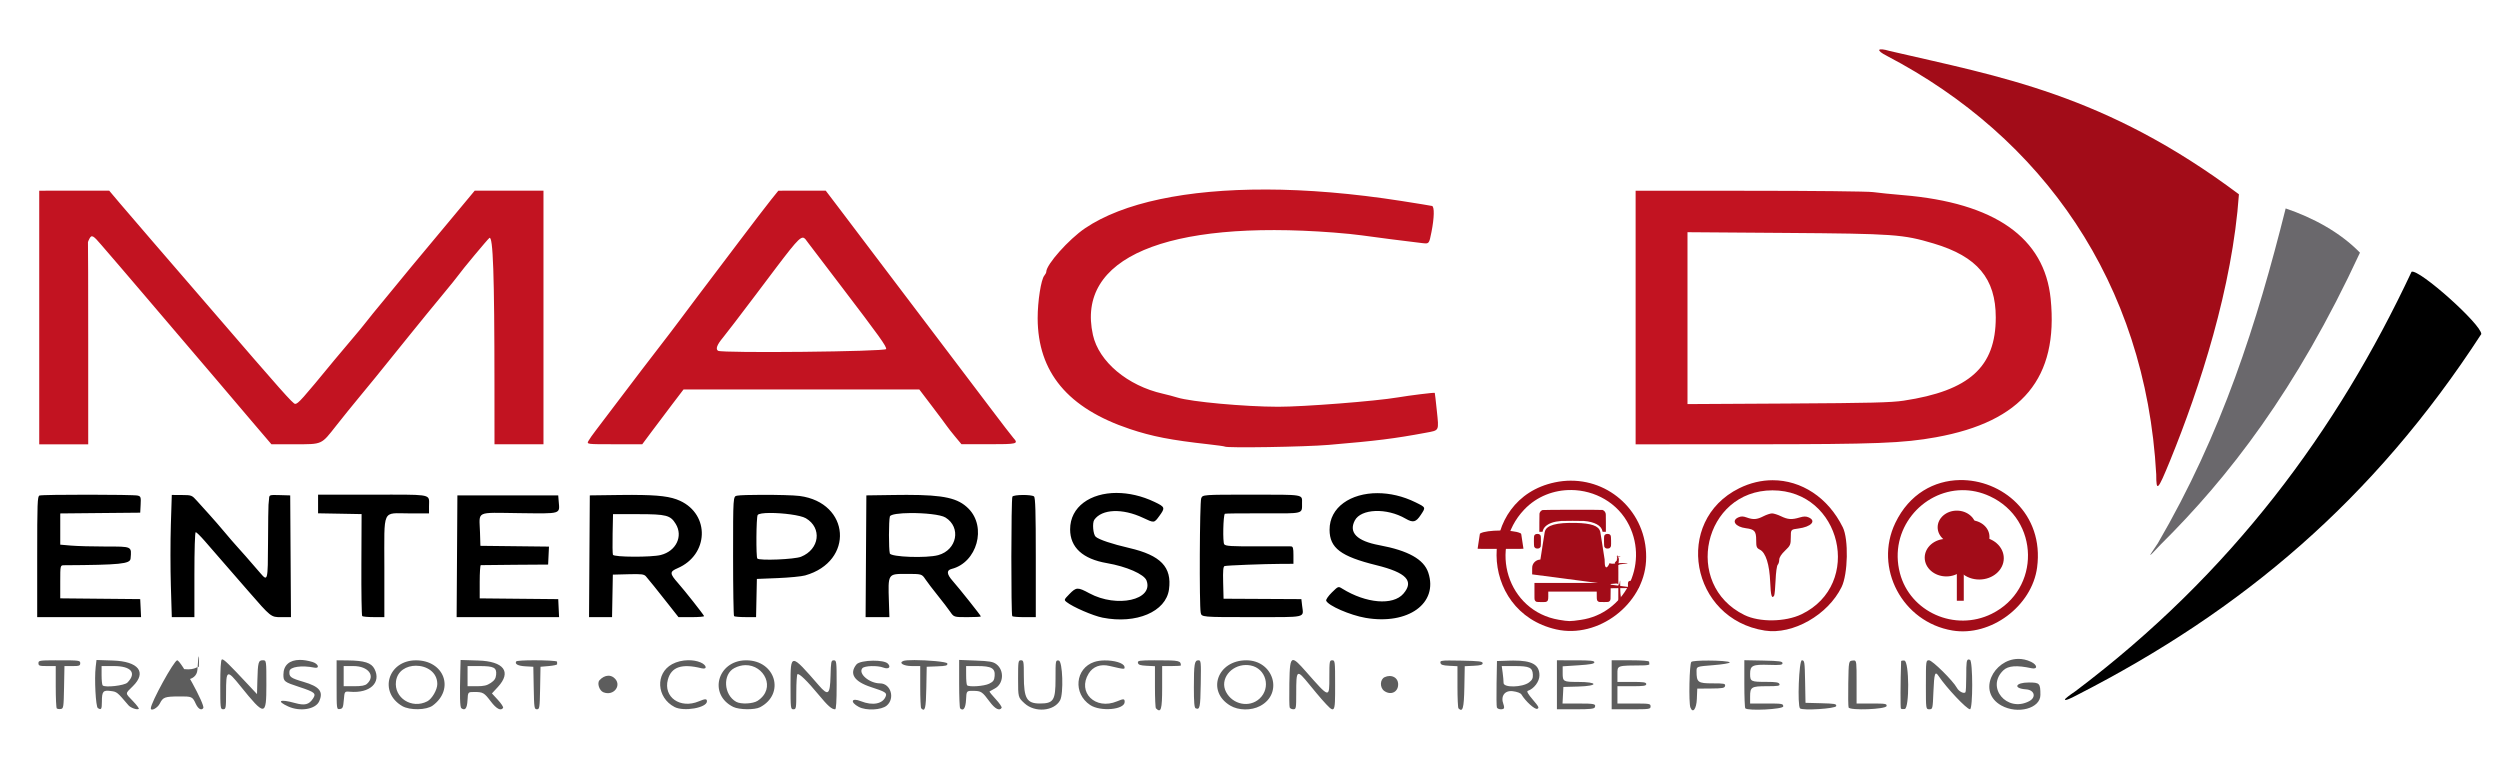 <?xml version="1.0" encoding="UTF-8"?>
<svg width="16cm" height="5cm" version="1.1" viewBox="0 0 160 50" xml:space="preserve" xmlns="http://www.w3.org/2000/svg"><title>MAC D Enterprises Logo (c)</title><g transform="matrix(.957 0 0 .957 -21.29 -48.41)"><path d="m106.9 63.26c-5.293-.013-9.552.871-12.09 2.591-1.092.741-2.593 2.426-2.593 2.912 0 .055-.058.169-.13.253-.219.255-.448 1.721-.446 2.85.009 3.61 2.016 6.021 6.167 7.41 1.486.497 2.755.744 5.248 1.02.583.064 1.078.134 1.1.155.112.106 5.369.021 6.947-.113 3.238-.275 4.381-.418 6.507-.814.905-.169.868-.093.727-1.46-.067-.653-.13-1.196-.139-1.205-.033-.033-1.673.169-2.473.304-1.474.251-6.313.628-8 .625-2.253-.004-5.827-.332-6.741-.617-.238-.074-.672-.189-.963-.255-2.367-.533-4.286-2.143-4.683-3.928-1.147-5.153 4.86-7.71 16.1-6.852.689.053 1.534.137 1.878.189.614.091 3.18.42 4.059.52.445.051.445.051.602-.741.19-.956.205-1.7.037-1.745-.066-.018-.988-.168-2.047-.334-3.241-.507-6.297-.76-9.07-.766zm-82.03.079v16.96h3.276v-6.744c0-3.709-.007-6.755-.017-6.769-.009-.013.037-.122.101-.243.146-.274.251-.218.796.425.231.273.791.923 1.244 1.445.453.522 1.19 1.385 1.638 1.917.448.532 1.486 1.751 2.307 2.707s1.948 2.277 2.503 2.934c.555.657 1.61 1.9 2.345 2.761l1.336 1.565 1.557-.001c1.872-.002 1.757.05 2.782-1.253.439-.557 1.104-1.382 1.479-1.831.672-.805 1.183-1.435 3.481-4.286.641-.795 1.592-1.96 2.115-2.588.522-.629 1.014-1.239 1.094-1.356.21-.309 1.954-2.402 2.068-2.483.245-.172.336 2.456.339 9.775l.002 4.022h3.276v-16.96h-4.598l-1.771 2.129c-.974 1.171-2.086 2.504-2.47 2.963-.384.459-.818.986-.963 1.172-.146.185-.591.727-.99 1.204-.399.477-.874 1.062-1.056 1.301-.182.238-.615.763-.962 1.166-.347.403-.876 1.032-1.176 1.397-2.154 2.623-2.428 2.929-2.622 2.929-.141 0-.917-.874-5.601-6.312-1.378-1.599-3.155-3.659-3.95-4.576-.795-.917-1.768-2.052-2.164-2.52l-.719-.852h-2.34zm49.43 0-.485.602c-.267.331-1.254 1.621-2.194 2.866-.94 1.245-2.186 2.893-2.769 3.661-.583.768-1.124 1.49-1.203 1.604s-.357.483-.619.819c-.887 1.143-2.906 3.787-3.741 4.899-.457.609-.997 1.321-1.198 1.581-.202.26-.422.575-.49.699-.123.225-.123.225 1.737.225h1.861l.627-.843c.345-.464.965-1.288 1.379-1.831l.752-.988h15.77l.849 1.117c.467.614.911 1.21.988 1.324.077.114.329.435.561.714l.422.506h1.823c1.925 0 2.009-.022 1.643-.427-.099-.109-.801-1.022-1.56-2.029-.759-1.007-2.335-3.088-3.502-4.625s-2.925-3.858-3.908-5.159c-.983-1.301-2.189-2.894-2.68-3.541l-.894-1.176h-1.586zm57.33 0v16.96l7.828-.003c8.286-.003 10.05-.071 12.26-.47 5.775-1.044 8.198-3.97 7.668-9.258-.41-4.089-3.735-6.422-9.884-6.934-.742-.062-1.639-.153-1.994-.202-.355-.049-4.072-.089-8.262-.089zm3.469 2.775 6.528.048c7.319.054 7.875.094 9.932.706 2.92.869 4.157 2.343 4.156 4.949-.001 3.31-1.762 4.9-6.159 5.563-.833.126-2.228.16-7.736.191l-6.721.038v-5.748zm-59.17.366c.138-.007.217.152.366.349.15.198 1.117 1.469 2.151 2.825 2.645 3.47 3.096 4.1 3.062 4.274-.033.173-10.97.285-11.24.116-.18-.115-.072-.404.332-.888.184-.22 1.155-1.489 2.159-2.82 2.272-3.013 2.864-3.839 3.168-3.856z" fill="#c21321"/><path d="m96.93 83.55c-1.751-.003-3.118.916-3.118 2.437 0 1.206.842 1.979 2.457 2.257 1.316.226 2.492.741 2.652 1.161.494 1.3-1.976 1.854-3.823.856-.779-.421-.875-.417-1.333.052-.365.374-.371.389-.189.535.41.329 1.767.917 2.404 1.043 2.257.446 4.239-.395 4.443-1.887.205-1.495-.551-2.283-2.661-2.772-1.15-.267-2.022-.559-2.24-.751-.174-.153-.239-.929-.095-1.134.509-.727 1.885-.782 3.264-.131.75.354.733.356 1.086-.124.404-.55.386-.603-.314-.937-.863-.412-1.738-.603-2.534-.604zm17.44.015c-1.782-.001-3.216.934-3.208 2.454.007 1.216.748 1.776 3.129 2.364 2.012.496 2.542 1.057 1.807 1.908-.692.801-2.494.651-4.092-.342-.261-.162-.264-.161-.691.258-.236.231-.406.479-.379.55.126.328 1.599.97 2.633 1.148 2.848.489 4.876-.973 4.195-3.023-.296-.892-1.339-1.477-3.28-1.838-1.492-.278-2.053-.842-1.637-1.646.413-.798 2.133-.863 3.398-.129.503.292.692.245 1.022-.255.335-.505.34-.492-.353-.834-.851-.42-1.733-.614-2.544-.614zm-65.86.099c-.384 0-.828.002-1.341.002h-3.651v1.247l1.455.026 1.455.027-.014 3.376c-.008 1.857.017 3.407.055 3.444s.387.069.775.069h.706v-3.317c0-4.013-.178-3.62 1.645-3.62h1.342v-.474c0-.742.258-.782-2.427-.78zm57.43.002c-3.268 0-3.268-0-3.362.247-.103.271-.133 7.143-.034 7.641v.001c.06.301.06.301 3.409.301 3.772 0 3.47.069 3.373-.77l-.05-.434-5.203-.027-.027-1.072c-.021-.807.003-1.082.096-1.112.144-.046 2.649-.143 3.809-.147l.795-.003v-.578c0-.482-.028-.58-.169-.589-.093-.006-1.107-.007-2.254-.002-1.736.007-2.106-.016-2.205-.135-.108-.131-.071-1.93.042-2.044.02-.02 1.163-.033 2.539-.028 2.793.01 2.618.055 2.622-.687.003-.593.19-.562-3.383-.562zm-77.8.003c-1.582-.001-3.154.017-3.254.056-.136.052-.152.503-.152 4.095v4.036h6.946l-.028-.602-.029-.603-2.674-.025-2.674-.026v-1.106c0-1.106 0-1.106.265-1.108 3.743-.022 4.408-.089 4.439-.447.072-.826.117-.804-1.656-.804-.865 0-1.905-.028-2.31-.062l-.737-.063v-2.088l2.674-.026 2.674-.025.028-.542c.026-.495.009-.547-.193-.601-.144-.038-1.736-.058-3.319-.059zm45.06.009c-.776.001-1.47.019-1.663.056-.265.051-.265.051-.265 4.022 0 2.184.029 4 .065 4.035s.381.064.768.064h.704l.027-1.276.027-1.277 1.397-.056c.768-.031 1.591-.111 1.829-.178 3.298-.933 3.024-4.867-.37-5.315-.384-.051-1.519-.077-2.517-.075zm9.695.003c-.26-0-.537.002-.832.007l-1.878.027-.051 8.142h1.592l-.033-1.024c-.061-1.891-.076-1.867 1.146-1.867 1.053 0 1.052 0 1.296.362.134.199.506.686.826 1.084.32.397.694.885.83 1.084.249.361.249.361 1.151.361.496 0 .902-.021.902-.048 0-.057-1.448-1.879-1.896-2.385-.392-.444-.413-.703-.064-.79 1.704-.428 2.366-2.801 1.127-4.04-.692-.692-1.606-.912-4.116-.913zm-18.36.001c-.253-8.5e-5-.527.002-.822.006l-2.023.027-.051 8.142h1.539l.026-1.421.027-1.421 1.032-.027c.892-.024 1.053-.004 1.183.145.199.227.719.874 1.522 1.894l.654.831h.871c.479 0 .857-.033.839-.072-.063-.141-1.292-1.698-1.742-2.207-.566-.639-.57-.763-.032-.993 2.084-.893 2.184-3.578.167-4.509-.622-.287-1.419-.393-3.192-.393zm-30.8.004-.063 2.002c-.034 1.101-.034 2.94.001 4.086l.063 2.083h1.511v-2.842c0-1.667.036-2.842.088-2.842.049 0 .32.266.603.591.282.325.708.816.947 1.09.238.274 1.119 1.286 1.958 2.251 1.524 1.753 1.524 1.753 2.193 1.753h.669l-.025-4.071-.025-4.071-.699-.02c-.696-.019-.699-.018-.715.241-.009.143-.026.326-.038.405-.012.079-.026 1.217-.032 2.529-.011 2.595-.018 2.619-.524 2.031-.819-.95-1.265-1.458-1.548-1.766-.171-.185-.545-.619-.833-.964-.287-.344-.74-.866-1.006-1.159-.266-.293-.642-.71-.836-.926-.347-.387-.363-.393-1.021-.397zm56.91.002c-.329.003-.649.04-.693.11-.088.138-.097 7.908-.009 7.996.035.035.404.064.819.064h.754v-3.987c0-3.072-.028-4.009-.12-4.086-.083-.068-.422-.1-.751-.097zm-37.81.028-.051 8.142h6.852l-.029-.603-.028-.602-2.626-.025-2.626-.026v-1.106c0-.609.033-1.111.072-1.116s1.069-.016 2.288-.024l2.216-.015.028-.6.029-.601-4.586-.052-.028-.915c-.045-1.452-.348-1.306 2.622-1.271 2.881.034 2.713.085 2.64-.81l-.03-.376h-3.372zm20.91 1.175c.831-.004 2.031.141 2.394.353 1.098.643.918 2.077-.323 2.575-.439.176-2.771.272-2.922.12-.095-.095-.075-2.757.022-2.91.06-.095.394-.137.829-.139zm9.378.006c.924-.008 2.032.097 2.354.298 1.062.66.772 2.166-.483 2.515-.776.215-3.174.131-3.24-.115-.077-.286-.075-2.178.003-2.467.04-.151.648-.225 1.366-.231zm-19.88.072 1.686.001c1.884.001 2.154.072 2.509.654.502.824.023 1.819-.999 2.076v.001c-.634.16-3.139.148-3.202-.015-.026-.069-.036-.708-.021-1.421z"/><g fill="#a20c18"><g transform="matrix(.101 0 0 .101 114.9 80.32)"><path d="m101.9 51.86c0-5.074.011-5.901.081-6.198.262-1.108.925-1.903 1.959-2.347.455-.196 39.24-.25 39.78-.056.843.301 1.512.911 1.864 1.699.373.836.366.692.366 7.068v5.687h-2.197l-.063-.363c-.655-3.75-5.204-6.266-12.32-6.813-1.557-.12-13.38-.12-14.95-0-4.955.379-8.366 1.564-10.55 3.665-.888.855-1.629 2.205-1.758 3.207l-.036.276-2.183.031z" stroke-width=".952"/><path d="m145.9 68.62c-.429-.225-.788-.597-.99-1.027-.22-.469-.278-6.542-.068-7.13.325-.909 1.021-1.335 2.187-1.335 1.177-.001 1.732.32 2.157 1.248.19.415.303 5.699.143 6.692-.112.696-.685 1.405-1.326 1.642-.476.176-1.694.124-2.103-.09z" stroke-width=".977"/><path d="m99.5 68.63c-.441-.221-.81-.609-1.017-1.067-.225-.498-.262-6.5-.043-7.112.322-.902 1.018-1.324 2.183-1.324 1.159 0 1.769.357 2.168 1.272.212.485.187 6.748-.029 7.204-.172.363-.623.834-.977 1.021-.461.243-1.804.247-2.285.005z" stroke-width=".977"/><path d="m97.13 85.91c0-4.125.013-4.853.092-5.271.463-2.441 2.485-4.271 4.976-4.503.216-.02.392-.043.392-.052 0-.009.133-.861.295-1.894.311-1.979.358-2.286.452-2.895.032-.208.323-2.077.648-4.153.325-2.077.61-3.906.635-4.066.485-3.191.778-5.018.819-5.112.028-.064.092-.286.142-.494.993-4.096 7.694-5.938 20.49-5.631 10.23.245 15.13 1.969 16.07 5.66.041.16.097.343.124.407.042.098.187 1.0.761 4.734.088.575.119.769.685 4.386 1.179 7.537 1.398 8.949 1.398 9.018 5e-5.043.077.073.189.073 1.877.001 3.933 1.384 4.78 3.217.518 1.12.549 1.523.549 6.963l5e-5 4.4h-53.5zm11.27-.259c.746-.388.87-.691.871-2.133.001-1.493-.142-1.925-.769-2.333-.314-.204-2.617-.279-3.282-.106-.447.116-.805.115-1.255-.002-.777-.202-1.526.134-1.881.845-.191.382-.151 2.548.055 2.966.199.405.47.669.835.813.48.189 5.048.148 5.426-.049zm23.72-.023c.652-.305 1.103-.789 1.318-1.414.155-.451.179-8.318.027-8.82-.249-.821-.965-1.472-1.817-1.653-.485-.103-15.22-.09-15.61.013-.762.203-1.365.683-1.688 1.344-.17.348-.17.348-.17 4.647v4.298l.192.393c.308.631.835 1.088 1.493 1.298.551.176 15.87.075 16.25-.107zm12.67.049c.771-.366.919-.714.947-2.225.026-1.425-.026-1.677-.434-2.113-.425-.455-.77-.554-1.246-.36-.683.279-1.552.238-2.125-.1-.266-.157-2.205-.175-2.646-.025-.855.291-1.059.76-1.059 2.435 0 1.713.221 2.195 1.132 2.472.428.13 5.133.057 5.431-.085zm-5.755-16.98c-.012-.056-.167-1.069-.345-2.251-.483-3.218-.607-4.034-.665-4.386-.029-.176-.15-.986-.27-1.801-.249-1.705-.174-1.557-.993-1.949-4.818-2.307-21.96-2.188-26.2.181-.393.219-.381.196-.485.955-.033.24-.137.932-.231 1.539-.094.607-.342 2.241-.552 3.63-.209 1.39-.432 2.86-.495 3.268-.063.408-.115.78-.115.828 0 .076 1.791.086 15.18.086 14.43 0 15.18-.005 15.16-.102z"/><path d="m100.1 104.1c-.668-.253-1.112-.73-1.327-1.423-.111-.357-.113-.471-.113-5.475v-5.64h50.45v5.346c0 5.821-.007 5.893-.582 6.569-.625.733-.739.755-4.004.754-3.005-.001-3.061-.006-3.616-.358-.793-.504-.963-1.012-.99-2.966l-.021-3.612h-32.09l-.001 3.525c-.001 2.254-.319 2.924-1.581 3.33-.486.156-5.694.114-6.126-.05z" stroke-width=".971"/></g><path d="m127.3 82.73c-.349.001-.707.037-1.067.113-5.253 1.105-5.185 8.642.088 9.834 2.804.633 5.841-1.672 6.005-4.56.172-3.01-2.18-5.391-5.027-5.386zm.023.625c1.569.014 3.124.843 3.875 2.368 1.316 2.673-.335 5.899-3.23 6.316-.762.11-.776.109-1.47-.006-3.427-.571-4.76-4.788-2.326-7.361.854-.903 2.007-1.327 3.152-1.316z"/><path d="m140.8 82.7c-.744-.001-1.505.173-2.24.536-4.437 2.193-3.257 8.75 1.712 9.52 1.87.29 4.218-1.045 5.134-2.917.425-.869.472-3.192.081-3.987-.991-2.012-2.785-3.15-4.687-3.152zm-.017.677c4.608 0 6.085 6.29 1.945 8.286-1.085.523-2.811.547-3.823.051-4.149-2.032-2.729-8.337 1.878-8.337zm-.03 1.542c-.111 0-.371.086-.579.192-.434.222-.678.239-1.12.079-.24-.087-.373-.087-.561-.002-.479.218-.189.633.505.721.588.074.695.198.695.799 0 .456.028.527.25.638.389.196.64.989.687 2.173v.001c.036.9.109 1.148.265.895.031-.051.074-.512.095-1.024.02-.512.084-.977.141-1.035.057-.057.104-.21.104-.341 0-.151.14-.37.386-.603.358-.34.386-.405.386-.891 0-.525 7e-5-.525.506-.591.851-.112 1.22-.502.699-.74-.18-.082-.334-.082-.613.002-.524.157-.785.14-1.243-.081-.219-.106-.49-.192-.601-.192z"/><path d="m153.3 82.69c-1.687.032-3.362.91-4.301 2.862-1.45 3.015.469 6.637 3.814 7.198 2.561.43 5.326-1.629 5.667-4.221.474-3.596-2.37-5.893-5.181-5.839zm.153.675c.614-.008 1.25.12 1.875.412 3.337 1.556 3.403 6.232.111 7.859-2.455 1.213-5.457-.12-6.135-2.724-.762-2.924 1.489-5.513 4.149-5.547z"/><g transform="translate(-.389 .618)" fill-rule="evenodd"><ellipse cx="155" cy="87.3" rx="1.64" ry="1.423" style="paint-order:stroke markers fill"/><ellipse cx="152.8" cy="87.26" rx="1.448" ry="1.256" style="paint-order:stroke markers fill"/><rect x="153.5" y="86.97" width=".464" height="3.173" style="paint-order:stroke markers fill"/><ellipse cx="154.4" cy="85.87" rx="1.283" ry="1.114" style="paint-order:stroke markers fill"/><ellipse cx="153.5" cy="85.23" rx="1.283" ry="1.114" style="paint-order:stroke markers fill"/></g></g><path d="m157.2 94.65c-1.62.027-2.762 2.197-1.112 3.116 1.091.607 2.612.195 2.612-.707 0-.779-.049-.832-.776-.832-.908 0-1.068.397-.185.459.574.041.7.538.202.796-1.489.77-2.905-.938-1.717-2.07.324-.308.897-.35 1.884-.138.421.091.4-.221-.029-.426-.299-.143-.596-.204-.878-.199zm-120.1.033c-.008.001-.015.003-.021.007-.065.04-.102.651-.102 1.695 0 1.568.008 1.632.193 1.632.181 0 .193-.065.194-1.084.002-1.571.05-1.594.967-.457 1.636 2.027 1.729 2.022 1.729-.097 0-1.638 0-1.638-.239-1.638-.296 0-.331.133-.363 1.349l-.024.915-.626-.669c-1.243-1.329-1.588-1.667-1.708-1.654zm116.8.005c-.141-.006-.159.213-.159 1.114 0 .565-.024 1.052-.054 1.082-.114.114-.442-.057-.572-.299-.255-.471-1.642-1.843-1.863-1.843-.206 0-.209.022-.209 1.638h-.001c0 1.638 0 1.638.228 1.638.224 0 .229-.018.275-1.159.052-1.255.108-1.425.35-1.061.528.792 1.877 2.22 2.096 2.22.199 0 .198-3.231-.001-3.307-.035-.013-.065-.022-.091-.023zm-111.6.029c-.686.001-1.1.351-1.1.985 0 .454.051.494 1.06.825 1.038.341 1.146.43.925.767-.275.419-.554.489-1.213.306-1.01-.281-1.274-.143-.447.233.79.359 1.824.188 2.065-.342.298-.653.028-.991-1.041-1.304-.88-.258-.981-.335-.944-.714.029-.296.823-.41 1.663-.239.383.078.273-.26-.124-.379-.312-.093-.595-.139-.843-.138zm44.09.001v1.586c0 .872.03 1.616.067 1.653.214.214.367-.012.395-.581.028-.592.028-.593.482-.589.529.005.6.052 1.097.725.356.482.66.638.8.411.032-.052-.145-.313-.394-.579s-.436-.5-.414-.519c.021-.019.174-.103.339-.187.605-.308.667-1.226.111-1.639-.219-.163-.452-.203-1.373-.238zm-33.34.004-.02.757c-.044 1.662-.024 2.398.068 2.467.252.189.386.017.414-.531.029-.553.029-.553.45-.553.586 0 .663.044 1.109.635.374.495.679.654.82.427.032-.052-.123-.29-.344-.53l-.402-.436.398-.431c.934-1.013.404-1.719-1.329-1.77zm-24.35.001-.055.468c-.094.792.005 2.658.145 2.747.229.145.268.084.27-.424.002-.695.079-.787.591-.718.42.056.425.061 1.188.957.148.174.599.329.69.237.029-.029-.146-.261-.39-.516-.537-.56-.536-.479-.01-.996.954-.936.387-1.665-1.34-1.72zm80.02.003c-.2.014-.228.493-.247 1.554-.015.819-.005 1.545.021 1.614.026.068.136.124.243.124.185 0 .196-.058.196-1.052 0-1.625.028-1.645.872-.61.335.411.713.862.84 1.004.9 1.002.889 1.015.889-.979 0-1.574-.008-1.638-.193-1.638-.181 0-.193.064-.193 1.108 0 1.452.034 1.46-1.577-.367-.438-.497-.698-.768-.853-.758zm-25.34.004c-.343-0-.618.016-.719.055-.338.13.01.343.559.343h.567v1.381c0 .759.029 1.41.065 1.445.259.259.317.028.343-1.357l.026-1.421.705-.028c.604-.024.7-.052.673-.193-.022-.116-1.343-.225-2.218-.226zm55.52.007v1.577c0 .867.029 1.605.065 1.641.185.185 2.537.066 2.537-.129 0-.181-.065-.193-1.108-.193h-1.108v-.463c0-.643.083-.694 1.124-.694.754 0 .884-.023.838-.145-.043-.112-.233-.144-.856-.144-1.057 0-1.106-.024-1.106-.537 0-.562.162-.638 1.281-.601.738.025.887.005.887-.115 0-.12-.218-.149-1.276-.172zm-70.63.001c-.378.005-.766.095-1.077.265-1.134.617-1.041 2.236.164 2.864.621.324 2.167.053 2.167-.38 0-.18-.111-.18-.545.002-1.243.519-2.383-.282-2.068-1.453.229-.852.933-1.089 2.251-.759.406.102.349-.219-.069-.394-.242-.101-.53-.148-.824-.144zm-10.36.004c-.583.002-1.11.027-1.142.077-.109.177.121.299.617.327l.528.03.027 1.421c.025 1.335.038 1.421.214 1.421s.189-.086.214-1.421l.026-1.421.556-.048c.306-.026.555-.081.554-.121-.001-.04-.002-.116-.002-.169 0-.065-.843-.099-1.593-.097zm-31.93.001c-1.105.002-1.162.02-1.162.193 0 .171.064.193.578.193h.578v1.381c0 .759.031 1.412.068 1.45.038.037.157.055.265.04.186-.027.198-.102.223-1.449l.027-1.421h.527c.463 0 .528-.024.528-.193 0-.184-.065-.193-1.397-.193-.083 0-.161-0-.235 0zm8.118 0c-.207 0-1.762 2.83-1.765 3.21-.001.223.451-.017.601-.318.211-.424.332-.469 1.277-.475.877-.006.903.006 1.131.498.158.341.383.466.5.277.128-.206-1.504-3.191-1.745-3.191zm10.66 0v1.645c0 1.645 0 1.645.217 1.614.191-.027.222-.101.265-.609.048-.578.048-.578.408-.547 1.334.116 2.112-.605 1.643-1.524-.21-.412-.671-.559-1.786-.571zm45.75 0c-.167.005-.176.101-.176 1.24 0 1.24 7.8e-5 1.24.431 1.638.692.638 1.973.531 2.377-.2.244-.441.173-2.624-.087-2.661-.215-.031-.217-.022-.217 1.23 0 1.433-.132 1.642-1.042 1.643-.88.001-1.077-.334-1.077-1.826 0-1-.012-1.065-.193-1.065-.006 0-.011-0-.017 0zm8.975 0c-1.064.002-1.163.024-1.136.169.025.133.149.175.585.198l.553.028v1.377c0 .757.029 1.405.065 1.44.34.34.417.082.417-1.381v-1.445h.626c.344 0 .626-.018.626-.04 0-.317-.123-.345-1.51-.345-.08 0-.155-0-.226 0zm2.906 0c-.26 0-.299.24-.301 1.798-.001 1.003.031 1.378.119 1.413.282.113.314-.04.34-1.606.025-1.525.017-1.606-.158-1.606zm3.208 0c-1.938 0-2.677 2.07-1.08 3.028.556.333 1.403.345 2.002.028 1.572-.831.9-3.056-.923-3.056zm20.77 0v3.276h1.242c.977 0 1.253-.029 1.294-.135.087-.226-.023-.25-1.112-.25h-1.049l.029-.554.029-.554.988-.027c1.38-.038 1.359-.309-.024-.309-.969 0-1.012-.025-1.012-.58v-.464l1.06-.069c.8-.052 1.06-.101 1.06-.201 0-.105-.256-.132-1.253-.132zm3.661 0v3.276h1.301c1.236 0 1.301-.01 1.301-.193 0-.181-.064-.192-1.108-.192h-1.108v-1.157h.963c.792 0 .964-.025.964-.144 0-.119-.172-.145-.964-.145h-.963v-.53c0-.58-.055-.561 1.726-.575.234-.002.419-.036.41-.075-.009-.04-.016-.116-.016-.169 0-.059-.482-.097-1.253-.097zm12.72 0c-.194 0-.31 3.028-.123 3.215.16.16 2.386.02 2.419-.152.028-.147-.086-.168-1.011-.192l-1.042-.027-.026-1.422c-.025-1.341-.038-1.421-.217-1.421zm-70.64.001c-1.886.035-2.501 2.291-.825 3.117.395.194 1.434.208 1.788.023 1.702-.889 1.044-3.14-.918-3.14-.015 0-.03-0-.045 0zm5.883 0c-.16.006-.177.109-.201 1.035-.034 1.269-.153 1.367-.783.642-1.888-2.172-1.893-2.172-1.893-.039 0 1.574.008 1.638.193 1.638.182 0 .193-.064.193-1.15 0-.633.035-1.172.078-1.198.113-.07.654.455 1.405 1.363.627.759.883.986 1.113.986.069 0 .102-.543.102-1.638 0-1.564-.008-1.638-.189-1.638-.005 0-.011-0-.016 0zm-27.93.001c-1.873.004-2.508 2.134-.913 3.06.508.295 1.619.275 2.04-.037 1.48-1.098.761-3.027-1.127-3.023zm46.05.006c-.245.004-.486.036-.684.102-1.274.427-1.435 2.112-.275 2.881.693.46 2.308.315 2.308-.207 0-.22-.067-.225-.515-.038-1.443.603-2.67-.602-1.893-1.86.291-.471.788-.652 1.397-.508 1.015.239 1.034.24.997.053-.05-.258-.708-.432-1.335-.423zm50.12.003c-.025 8.4e-5-.055.003-.088.007-.265.03-.265.03-.291 1.52-.015.819-.005 1.546.022 1.616.084.218 2.497.127 2.539-.095.029-.152-.068-.169-.986-.169h-1.019v-1.452c0-1.27 0-1.429-.177-1.428zm-27.04.001c-.586-5.1e-5-.637.035-.614.154.026.136.146.177.586.201l.553.028v1.377c0 .757.03 1.406.068 1.443.286.286.366-.001.393-1.405l.026-1.415.6-.028c.456-.022.599-.063.599-.173 0-.121-.235-.149-1.429-.171-.331-.006-.586-.01-.781-.01zm30.33.001c-.078.001-.134.021-.135.054-.048 1.395-.055 3.12-.013 3.163.031.031.144.043.253.028.324-.046.304-3.192-.02-3.239-.03-.004-.059-.006-.085-.006zm-26.06.004c-.083 0-.17.002-.26.005l-.843.028-.027 1.489c-.015.819-.005 1.545.021 1.614.049.127.36.172.465.067.032-.032.02-.158-.026-.28-.205-.539.082-.941.622-.873.301.038.523.123.583.222.273.455.894 1.018 1.056.956.146-.056.104-.142-.297-.611-.311-.364-.424-.56-.339-.588.418-.139.783-.624.783-1.038 0-.71-.491-.996-1.739-.99zm13.01.001c-.539-.001-1.039.027-1.113.088-.131.109-.186 2.73-.064 3.049.162.421.404.102.431-.57l.028-.691.914-.007c.79-.006.918-.03.946-.176.029-.151-.06-.169-.843-.169-.976 0-1.065-.067-1.065-.811 0-.317-0-.317 1.11-.404.621-.048 1.109-.129 1.108-.182-.002-.08-.76-.128-1.453-.128zm-55.83.007c-.486.004-.988.092-1.118.252-.499.616-.159 1.145.972 1.514.948.309 1.069.382.992.603-.184.522-.87.661-1.67.341-.629-.252-.743.058-.141.381.493.264 1.511.216 1.872-.087.571-.48.27-1.483-.447-1.485-.716-.002-1.479-.656-1.183-1.013.141-.169 1.004-.196 1.405-.043.353.134.534-.031.296-.269-.135-.135-.55-.196-.978-.193zm24.92.291c.103-.001.209.008.316.028 1.038.195 1.39 1.5.599 2.224-.679.622-1.799.395-2.238-.454-.436-.843.324-1.788 1.322-1.798zm-33.47.009c1.254-.026 2.085 1.552.824 2.383-.31.205-1.117.244-1.432.07-.846-.468-.92-1.846-.122-2.259.251-.13.497-.19.73-.194zm-22.03.038c.708-.002 1.431.422 1.431 1.225 0 .383-.354.993-.671 1.157-1.037.536-2.24-.236-2.091-1.344.094-.702.707-1.036 1.331-1.038zm-21.02.023h.819c1.166 0 1.544.459.908 1.106-.196.199-1.498.347-1.655.188-.04-.04-.072-.348-.072-.684zm16.19 0h.653c.995 0 1.495.656.905 1.189-.13.117-.359.16-.867.16h-.691v-.674zm8.286 0h.8c.959 0 1.156.102 1.11.579-.024.249-.112.384-.359.55-.255.172-.462.22-.94.22h-.612v-.674zm33.34 0h.749c.947 0 1.201.145 1.159.659-.024.293-.086.381-.366.521-.332.166-1.345.237-1.477.104-.035-.035-.064-.339-.064-.674zm35.82 0h.861c.99 0 1.195.096 1.22.569.013.248-.044.365-.253.524-.445.337-1.705.366-1.705.039 0-.131-.028-.439-.061-.685zm-88.58.219c.002 7.5e-5.003.001.005.001.118.036.792 1.291.725 1.35-.073.065-1.089.143-1.265.098-.18-.047-.156-.163.21-.972.122-.27.265-.48.325-.477zm28.82.44c-.197.006-.404.11-.578.302-.176.194-.013.695.261.805.715.288 1.285-.518.696-.982-.113-.089-.243-.13-.378-.126zm52.25.019c-.102.002-.21.027-.318.076-.324.148-.339.706-.025.926.461.323.97.044.923-.506-.026-.312-.276-.503-.581-.496z" fill="#5d5d5d"/><g transform="translate(-1.162 2.324)"><path d="m149.6 52c-.77-.387-.66-.578.188-.328 7.364 1.718 14.38 2.868 23.35 9.583-.435 6.209-2.602 12.9-4.607 17.82-.828 2.019-.921 2.111-.923.916-.709-12.88-7.653-22.58-18.01-27.99z" fill="#a20c18"/><path d="m167.7 84.62c4.313-7.398 6.637-14.73 8.564-22.42 1.818.618 3.622 1.58 4.969 2.958-4.268 9.209-8.795 15.03-13.34 19.53-1.008 1.082-.751.768-.194-.07z" fill="#6a686c"/><path d="m161.5 95.04c0-.046.312-.292.694-.546 10.47-7.88 17.52-17.46 22.49-28.06.509-.195 4.663 3.515 4.663 4.166-7.201 11.09-15.98 18.49-27.01 24.13-.525.282-.834.405-.834.308z"/></g></g></svg>
